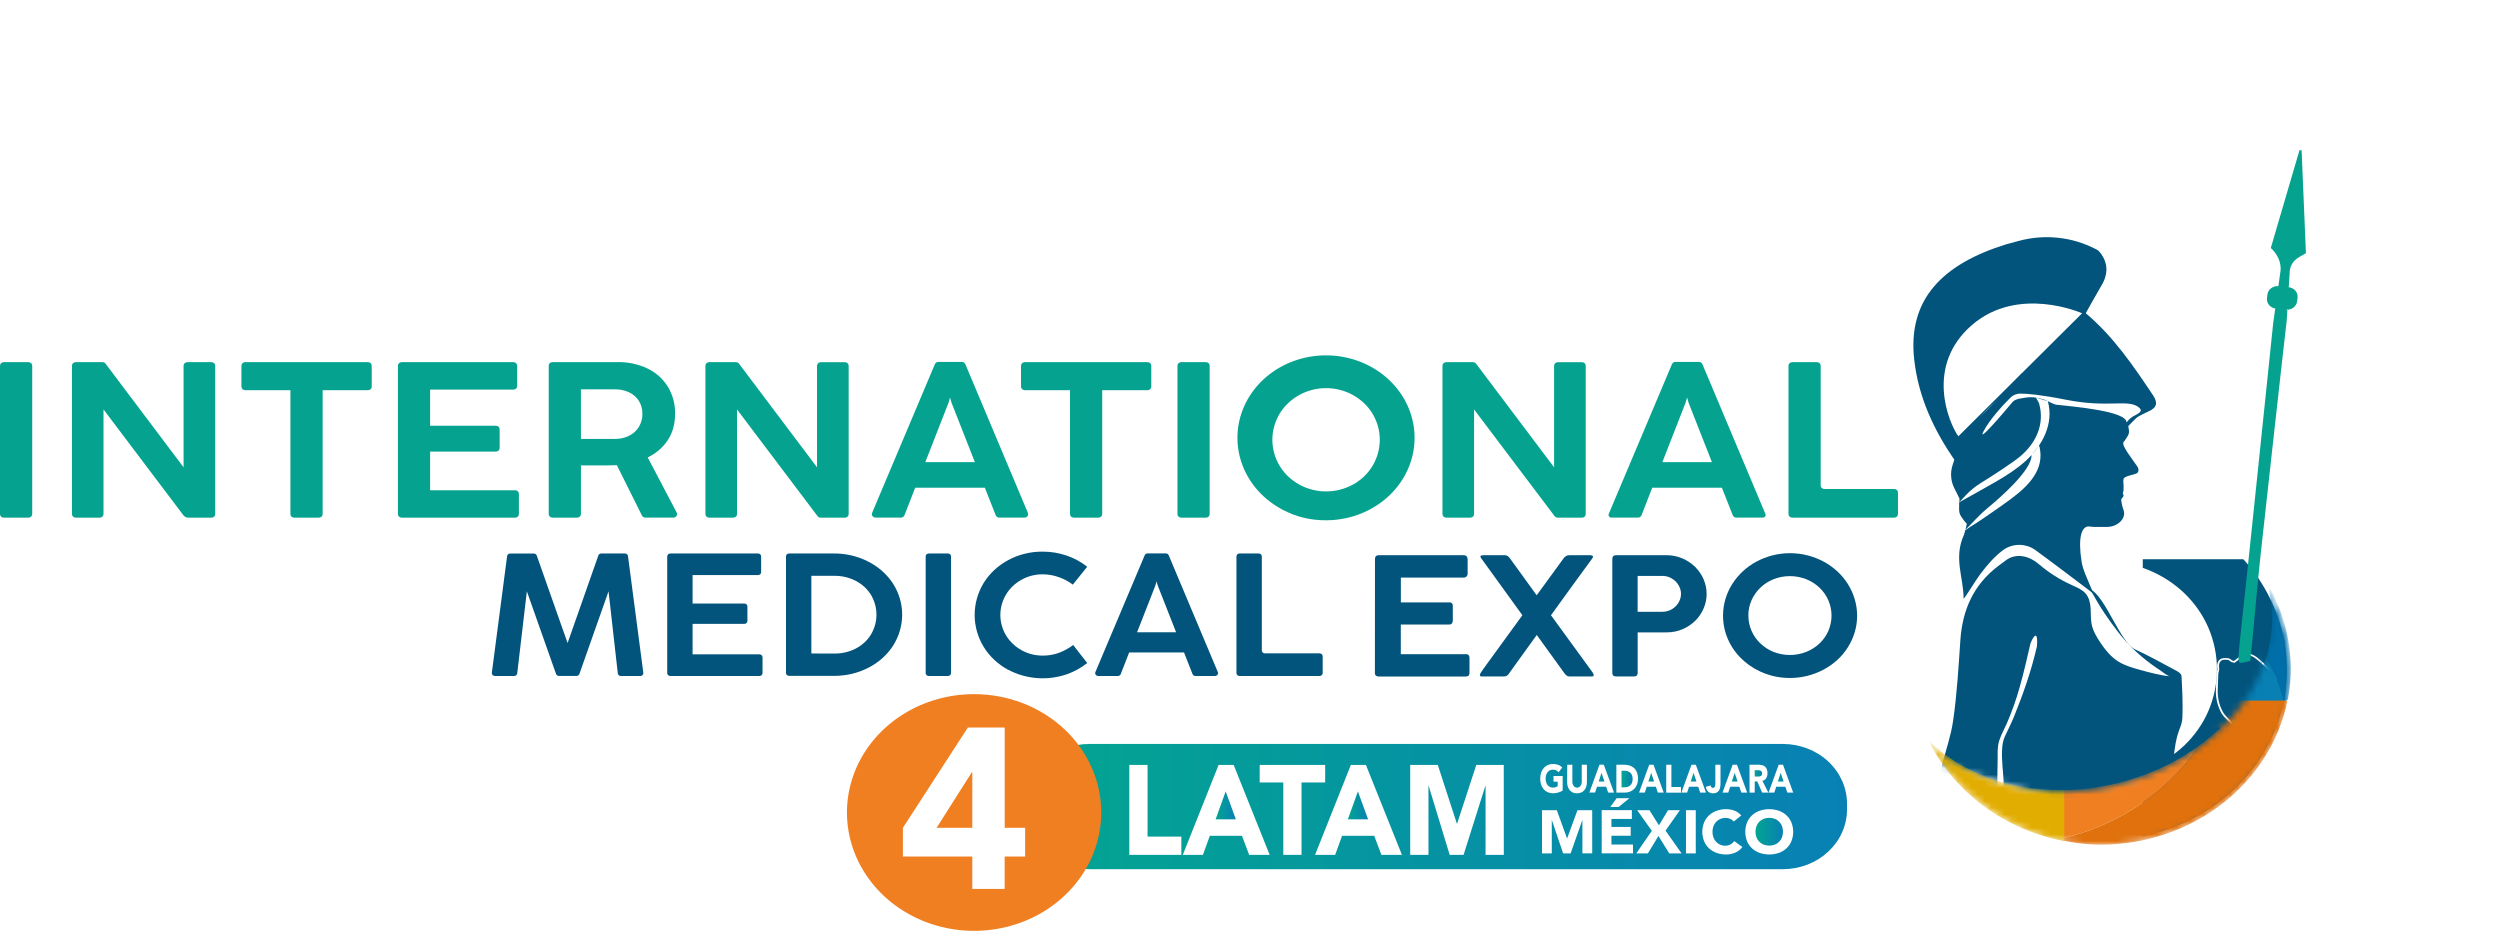 <svg width="376" height="140" viewBox="0 0 376 140" fill="none" xmlns="http://www.w3.org/2000/svg">
<path d="M350.825 68.203C350.786 68.322 350.748 68.436 350.707 68.555C350.545 69.038 350.38 69.519 350.21 69.995C350.21 70.025 350.188 70.058 350.175 70.088C350.007 70.556 349.838 71.027 349.665 71.496C349.665 71.512 349.652 71.526 349.648 71.54C349.475 72.007 349.293 72.469 349.112 72.928C349.09 72.998 349.058 73.069 349.032 73.129C348.959 73.316 348.885 73.501 348.816 73.686C348.528 74.396 348.235 75.096 347.937 75.786C347.755 76.2 347.574 76.613 347.388 77.019C347.172 77.504 346.956 77.985 346.718 78.457C346.629 78.658 346.537 78.843 346.444 79.031C346.331 79.268 346.215 79.505 346.098 79.739L284.965 80.288L284.846 68.794L350.825 68.203Z" fill="#F07F23"/>
<path d="M320.446 80.019L284.975 80.336L284.975 80.384L320.447 80.067L320.446 80.019Z" fill="#00A28E"/>
<path d="M326.538 101.639V102.262L320.51 100.392L320.836 97.59L326.43 101.309L326.538 101.639Z" fill="white"/>
<path d="M323.047 115.613C325.079 114.793 326.924 113.617 328.481 112.15C330.037 110.671 331.27 108.924 332.11 107.006C333.867 102.941 333.867 98.4 332.11 94.335C331.267 92.414 330.035 90.662 328.481 89.175C326.928 87.699 325.083 86.518 323.047 85.696C320.923 84.836 318.628 84.4 316.312 84.418L310.087 84.654L308.842 74.223C311.37 74.223 321.312 75.313 323.66 75.928C325.965 76.529 328.179 77.399 330.25 78.517C334.352 80.748 337.767 83.927 340.163 87.745C341.366 89.678 342.301 91.746 342.944 93.898C343.61 96.131 343.944 98.438 343.936 100.755C343.946 103.062 343.612 105.358 342.944 107.58C342.296 109.72 341.362 111.775 340.163 113.698C338.974 115.598 337.521 117.345 335.842 118.892C332.37 122.082 328.06 124.368 323.343 125.521C318.625 126.674 313.664 126.655 308.957 125.465C306.653 124.873 304.443 124.002 302.382 122.874C298.303 120.643 294.903 117.478 292.506 113.68L323.047 115.613Z" fill="#02547D"/>
<g filter="url(#filter0_d_2132_1772)">
<path fill-rule="evenodd" clip-rule="evenodd" d="M322.271 82.108V125.981H285.817V82.108H240.914V48.172H285.817V4H322.271V48.172H370V82.108H322.271Z" fill="white"/>
</g>
<mask id="mask0_2132_1772" style="mask-type:luminance" maskUnits="userSpaceOnUse" x="278" y="19" width="77" height="103">
<path d="M340.584 111.881L311.953 121.152L291.414 114.778L278.723 19.172H354.901L340.584 111.881Z" fill="white"/>
</mask>
<g mask="url(#mask0_2132_1772)">
<path d="M335.453 108.481C335.807 108.839 336.238 109.124 336.717 109.317C338.067 109.85 338.331 110.594 338.117 112.429C337.962 113.775 337.817 115.122 337.631 116.806C340.656 115.102 343.368 113.571 343.249 109.927C343.223 109.166 343.478 108.43 343.517 107.672C343.759 102.865 342.512 101.744 340.14 99.534C338.448 97.957 337.791 98.025 336.067 99.457C335.957 99.448 335.848 99.427 335.743 99.395C335.432 99.268 335.453 99.073 334.997 99.029C334.541 98.985 333.634 98.898 333.599 100.117C333.599 100.306 333.681 100.487 333.632 100.668C333.561 100.892 333.516 101.122 333.498 101.354L333.411 103.687C333.372 104.788 333.611 105.882 334.109 106.881C334.281 107.222 334.509 107.536 334.785 107.811L335.453 108.481Z" fill="#02547D"/>
<path d="M337.464 117.141L337.66 115.357C337.772 114.335 337.876 113.418 337.98 112.503C338.196 110.658 337.911 110.017 336.664 109.524C336.167 109.323 335.72 109.028 335.353 108.657L334.683 107.989C334.396 107.704 334.159 107.378 333.981 107.024C333.474 106.006 333.231 104.892 333.272 103.771L333.356 101.438C333.373 101.207 333.417 100.978 333.488 100.756V100.722C333.503 100.632 333.5 100.541 333.477 100.452C333.459 100.37 333.451 100.285 333.451 100.201C333.464 99.746 333.596 99.41 333.847 99.207C334.207 98.912 334.711 98.96 335.003 98.988C335.216 98.998 335.417 99.081 335.569 99.221C335.631 99.28 335.704 99.329 335.785 99.364C335.846 99.385 335.91 99.398 335.975 99.402H336.009C337.712 97.995 338.442 97.864 340.225 99.523L340.279 99.573C342.606 101.74 343.885 102.932 343.643 107.76C343.619 108.097 343.574 108.433 343.507 108.765C343.419 109.175 343.374 109.592 343.375 110.011C343.5 113.742 340.679 115.327 337.693 117.006L337.464 117.141ZM335.556 108.48C335.897 108.824 336.311 109.098 336.772 109.284C338.285 109.888 338.457 110.807 338.259 112.531C338.153 113.446 338.043 114.361 337.939 115.383L337.801 116.648C340.739 114.995 343.226 113.504 343.107 110.011C343.108 109.576 343.154 109.142 343.245 108.715C343.309 108.394 343.353 108.07 343.375 107.744C343.613 103.033 342.437 101.939 340.095 99.756L340.039 99.706C338.451 98.224 337.878 98.214 336.15 99.636L336.098 99.678L336.031 99.666C336.003 99.666 335.973 99.666 335.942 99.654C335.851 99.647 335.762 99.627 335.677 99.596C335.567 99.549 335.467 99.485 335.381 99.406C335.328 99.355 335.265 99.314 335.196 99.285C335.126 99.257 335.051 99.241 334.974 99.24C334.704 99.213 334.3 99.175 334.032 99.394C333.842 99.549 333.741 99.821 333.73 100.199C333.731 100.267 333.739 100.334 333.754 100.4C333.782 100.523 333.782 100.651 333.754 100.774V100.808C333.689 101.013 333.648 101.223 333.631 101.436L333.546 103.767C333.508 104.848 333.742 105.922 334.231 106.903C334.395 107.232 334.614 107.534 334.879 107.798L335.556 108.48Z" fill="white"/>
<path d="M325.717 122.426C327.902 121.499 331.499 120.509 332.921 119.729C333.084 119.629 333.225 119.5 333.334 119.349C333.443 119.198 333.518 119.028 333.556 118.85C333.869 116.436 334.118 114.012 334.42 111.363C332.493 112.031 329.721 113.067 327.897 113.759C327.515 113.902 325.272 113.96 325.117 114.326C324.471 115.823 324.078 117.404 323.954 119.013L325.717 122.426Z" fill="#02547D"/>
<path d="M335.559 134.053C336.222 126.366 336.069 118.913 336.909 111.153C336.927 111.003 336.972 108.881 336.931 108.691C335.974 108.329 335.755 106.867 335.185 111.519C334.358 119.163 334.507 126.478 333.889 134.047L335.559 134.053Z" fill="#05A38F"/>
<path d="M343.79 46.575C343.991 46.596 344.194 46.58 344.388 46.528C344.582 46.476 344.763 46.389 344.921 46.272C345.078 46.155 345.21 46.01 345.307 45.845C345.405 45.681 345.466 45.5 345.489 45.313L345.556 44.774C345.601 44.398 345.484 44.019 345.23 43.723C344.976 43.426 344.606 43.236 344.201 43.193L344.233 43.139L344.393 40.621C344.482 40.002 344.803 39.432 345.298 39.012C345.515 38.8 346.152 38.471 346.811 38.08C346.595 33.03 346.379 27.832 346.163 22.635L345.852 22.562C344.406 27.484 342.959 32.406 341.53 37.292C342.57 38.26 343.069 39.436 343.006 40.621L342.673 42.998L342.719 43.036C342.518 43.015 342.315 43.031 342.121 43.083C341.927 43.135 341.746 43.222 341.588 43.339C341.43 43.456 341.298 43.601 341.2 43.766C341.103 43.93 341.041 44.111 341.018 44.298L340.953 44.837C340.931 45.023 340.948 45.212 341.003 45.393C341.059 45.574 341.153 45.742 341.278 45.889C341.404 46.036 341.56 46.158 341.737 46.249C341.913 46.34 342.108 46.397 342.308 46.418L342.191 46.44L341.885 48.634C340.919 57.83 337.933 86.851 336.915 96.037C336.466 100.514 336.464 99.756 338.428 99.42C338.946 94.752 339.488 88.034 339.996 83.444C340.575 78.198 343.298 53.474 343.92 48.244L344.022 46.657" fill="#05A38F"/>
<path d="M294.192 69.503C290.893 64.847 288.514 59.72 287.892 54.046C286.905 45.073 292.081 39.739 301.72 36.748L303.637 36.229C303.892 36.168 304.14 36.098 304.395 36.042C304.65 35.985 304.94 35.931 305.212 35.885C305.484 35.838 305.758 35.802 306.035 35.77C306.312 35.738 306.584 35.716 306.858 35.7C307.133 35.684 307.409 35.673 307.684 35.669C307.958 35.665 308.232 35.669 308.507 35.684C308.781 35.698 309.055 35.714 309.328 35.74C309.6 35.766 309.874 35.796 310.145 35.836C310.415 35.877 310.687 35.921 310.955 35.975C311.223 36.029 311.491 36.088 311.756 36.154C312.022 36.221 312.286 36.295 312.547 36.375C312.809 36.456 313.068 36.542 313.325 36.637C313.582 36.731 313.837 36.838 314.088 36.939C314.338 37.039 314.591 37.162 314.837 37.283C314.961 37.343 315.082 37.405 315.205 37.47L315.295 37.516C315.422 37.571 315.538 37.645 315.639 37.735C315.727 37.826 315.808 37.922 315.881 38.023C316.034 38.219 316.172 38.424 316.294 38.638C316.409 38.844 316.507 39.058 316.588 39.278C316.666 39.493 316.723 39.715 316.758 39.94C316.795 40.166 316.81 40.395 316.804 40.623C316.797 40.861 316.768 41.097 316.717 41.33C316.665 41.577 316.592 41.82 316.501 42.058C316.399 42.314 316.279 42.563 316.14 42.804C314.805 45.141 315.006 44.747 313.699 47.104C317.925 50.681 320.868 55.051 323.804 59.428C324.537 60.516 324.474 61.307 323.102 61.892C322.836 62.007 320.92 62.934 320.745 63.206L322.227 61.826C322.078 61.41 321.809 61.041 321.449 60.759C321.089 60.477 320.652 60.294 320.187 60.229L313.297 59.265C312.662 59.133 312.018 59.04 311.37 58.988L310.153 58.891C309.673 58.665 309.156 58.513 308.623 58.443L307.424 58.28C306.752 58.19 306.071 58.163 305.393 58.199L304.404 58.251C303.473 58.183 302.551 58.452 301.828 59.002L301.271 59.426C298.804 61.305 296.861 63.709 295.606 66.436L294.192 69.503ZM294.534 65.623L313.146 47.118C313.146 47.118 303.531 42.82 296.528 48.929C289.525 55.037 293.056 63.549 294.534 65.619V65.623Z" fill="#02547D"/>
<path d="M307.624 81.459L306.341 79.909C306.645 74.801 308.589 69.896 311.922 65.829L312.613 64.986C313.697 63.66 315.249 62.734 316.995 62.371L319.732 64.099L320.15 63.974C320.348 65.129 320.348 65.129 319.434 66.404C319.203 66.728 319.866 67.675 320.083 68.013C320.299 68.351 320.917 69.178 321.502 70.041C321.794 70.471 321.779 71.01 321.258 71.165C320.61 71.366 319.529 71.555 319.443 71.929C319.328 72.486 319.512 72.734 319.443 73.207C319.432 73.348 319.432 73.49 319.443 73.631C319.424 73.773 319.391 73.913 319.344 74.049C319.305 74.17 319.484 74.353 319.443 74.482C319.367 74.727 319.082 74.908 319.093 75.033C319.14 75.569 319.257 76.098 319.443 76.608C319.901 77.885 318.529 79.16 316.928 79.15C316.729 79.15 314.75 79.174 314.532 79.118C313.047 78.736 312.587 80.862 313.13 84.348L310.725 83.543C309.497 83.142 308.42 82.418 307.624 81.459Z" fill="#02547D"/>
<path d="M313.123 84.775C313.069 84.775 313.015 84.766 312.965 84.749L310.562 83.956C309.253 83.524 308.105 82.75 307.256 81.725L305.973 80.173C305.904 80.09 305.869 79.987 305.876 79.883C306.179 74.685 308.157 69.692 311.552 65.556L312.245 64.713C313.396 63.309 315.043 62.328 316.895 61.943C316.957 61.931 317.021 61.93 317.083 61.941C317.146 61.953 317.205 61.975 317.258 62.008L319.808 63.617L320.009 63.556C320.073 63.538 320.14 63.532 320.207 63.539C320.274 63.547 320.338 63.568 320.395 63.601C320.453 63.633 320.502 63.676 320.539 63.728C320.577 63.78 320.601 63.839 320.611 63.9C320.827 65.162 320.804 65.274 319.855 66.6C319.855 66.757 320.043 67.111 320.389 67.654L320.48 67.798C320.59 67.975 320.799 68.267 321.054 68.623C321.309 68.979 321.601 69.383 321.89 69.81C322.015 69.978 322.097 70.171 322.13 70.373C322.164 70.575 322.148 70.781 322.085 70.977C322.027 71.12 321.935 71.249 321.814 71.354C321.694 71.459 321.549 71.536 321.391 71.58C321.257 71.62 321.104 71.66 320.946 71.701C320.626 71.785 320.043 71.938 319.885 72.063C319.855 72.24 319.855 72.42 319.885 72.598C319.92 72.818 319.924 73.042 319.896 73.263C319.888 73.302 319.888 73.342 319.896 73.38C319.906 73.471 319.906 73.563 319.896 73.654C319.882 73.799 319.851 73.942 319.805 74.082C319.892 74.24 319.916 74.42 319.875 74.593C319.811 74.773 319.707 74.938 319.57 75.078L319.55 75.102C319.601 75.565 319.707 76.021 319.868 76.462C319.983 76.785 320.01 77.13 319.948 77.466C319.887 77.802 319.737 78.119 319.514 78.388C319.209 78.762 318.814 79.064 318.361 79.27C317.908 79.477 317.41 79.581 316.906 79.575H316.67C314.942 79.589 314.551 79.575 314.389 79.525C314.308 79.494 314.22 79.484 314.135 79.497C314.049 79.51 313.968 79.544 313.903 79.597C313.451 79.967 313.127 81.388 313.574 84.266C313.584 84.328 313.579 84.39 313.56 84.45C313.541 84.51 313.509 84.566 313.465 84.613C313.421 84.66 313.367 84.698 313.306 84.723C313.245 84.749 313.179 84.763 313.112 84.763L313.123 84.775ZM308 81.194C308.738 82.086 309.738 82.76 310.878 83.135L312.565 83.692C312.349 81.84 312.349 79.744 313.3 78.958C313.481 78.808 313.702 78.706 313.939 78.661C314.176 78.616 314.422 78.629 314.652 78.7C314.778 78.718 315.465 78.726 316.679 78.718H316.943C317.295 78.72 317.644 78.646 317.961 78.502C318.278 78.358 318.556 78.149 318.773 77.89C318.906 77.731 318.996 77.543 319.033 77.344C319.071 77.146 319.056 76.941 318.989 76.749C318.79 76.205 318.665 75.64 318.615 75.068C318.615 74.97 318.636 74.873 318.677 74.783C318.717 74.692 318.777 74.611 318.853 74.543C318.883 74.507 318.922 74.464 318.948 74.426C318.865 74.273 318.842 74.098 318.883 73.931C318.92 73.827 318.948 73.72 318.967 73.611C318.971 73.572 318.971 73.532 318.967 73.493C318.95 73.38 318.95 73.266 318.967 73.153C318.986 73.002 318.981 72.85 318.954 72.7C318.91 72.418 318.916 72.13 318.971 71.849C319.09 71.286 319.864 71.083 320.685 70.868C320.832 70.828 320.977 70.791 321.102 70.753C321.182 70.729 321.193 70.699 321.199 70.681C321.212 70.611 321.209 70.539 321.191 70.469C321.173 70.4 321.139 70.335 321.093 70.278C320.81 69.862 320.521 69.456 320.27 69.11C320.019 68.764 319.78 68.424 319.663 68.235L319.579 68.102C319.103 67.352 318.704 66.64 319.043 66.167C319.691 65.258 319.823 65.077 319.76 64.534C319.656 64.54 319.553 64.514 319.466 64.462L316.897 62.84C315.336 63.21 313.955 64.061 312.98 65.254L312.289 66.099C309.043 70.05 307.136 74.812 306.811 79.776L308 81.194Z" fill="white"/>
<path d="M320.097 64.075C320.296 65.23 320.296 65.23 319.382 66.505C319.151 66.829 319.814 67.776 320.019 68.114C320.225 68.452 320.853 69.279 321.441 70.142C321.733 70.572 321.715 71.111 321.195 71.266C320.547 71.467 319.466 71.656 319.382 72.03C319.265 72.588 319.449 72.835 319.382 73.308C319.371 73.449 319.371 73.591 319.382 73.732C319.363 73.874 319.329 74.014 319.28 74.15C319.244 74.271 319.421 74.454 319.382 74.583C319.306 74.828 319.021 75.011 319.03 75.134C319.076 75.671 319.195 76.201 319.382 76.711C319.838 77.986 318.468 79.261 316.865 79.251C316.668 79.251 314.687 79.275 314.469 79.219C312.984 78.837 312.524 80.963 313.066 84.449C313.282 85.796 313.898 86.927 314.855 89.276C311.738 86.933 308.968 84.797 306.126 82.737C305.443 82.234 304.598 81.957 303.726 81.95C302.855 81.943 302.005 82.207 301.312 82.699C299.986 83.668 298.886 84.966 297.901 86.263C297.002 87.446 295.483 90.061 295.325 90.026C295.325 86.84 293.793 83.948 295.362 80.474C295.564 79.922 295.713 79.355 295.809 78.779C295.809 78.779 294.874 77.803 294.71 77.141C294.567 76.57 294.71 75.015 294.71 75.015C294.71 75.015 294.396 74.317 293.984 73.533C293.395 72.427 293.28 71.155 293.662 69.973L294.068 68.728L294.143 66.57L304.093 56.148L323.226 60.905L320.097 64.075ZM319.838 63.528C320.086 63.196 320.393 62.904 320.745 62.667C321.56 62.205 322.502 61.863 321.61 61.213C319.926 59.994 317.092 61.392 310.694 60.115C306.9 59.359 304.873 59.2 303.853 59.198C303.576 59.198 303.302 59.252 303.048 59.355C302.794 59.459 302.566 59.611 302.378 59.801C301.403 60.771 299.377 62.903 298.357 64.797C297.222 66.913 301.265 62.163 302.678 60.473C302.98 60.113 303.456 60.004 303.94 59.918C305.206 59.694 305.833 59.604 307.492 60.119C307.924 60.256 308.823 60.817 309.279 60.867C311.887 61.155 319.827 61.823 319.827 63.524L319.838 63.528ZM307.218 60.109L306.198 59.807C306.376 60.081 306.535 60.366 306.673 60.66C307.559 63.755 306.241 66.614 303.847 68.635C302.829 69.494 299.88 71.439 297.931 72.634C297.076 73.159 296.303 73.79 295.632 74.51L294.671 75.536L294.723 75.51C296.527 74.504 298.342 73.511 300.124 72.479C301.727 71.552 303.307 70.552 304.661 69.323C307.198 67.026 308.935 63.667 307.993 60.342L307.218 60.109ZM305.541 68.454C305.608 70.679 300.878 74.804 299.005 76.349C298.462 76.798 297.945 77.274 297.458 77.775L295.44 79.853C296.967 78.757 296.373 79.272 298.002 78.159C299.5 77.135 301.027 76.096 302.477 75.015C305.152 73.024 307.503 70.612 306.753 67.247C306.737 67.171 306.706 67.097 306.662 67.03L305.541 68.454Z" fill="#02547D"/>
<path d="M301.685 84.274C303.232 83.094 305.248 83.647 306.596 84.809C308.091 86.097 309.781 87.174 311.613 88.003C312.35 88.339 313.137 88.655 313.659 89.244C314.182 89.834 314.379 90.68 314.429 91.475C314.478 92.269 314.429 93.07 314.575 93.852C314.772 94.858 315.304 95.757 315.872 96.616C316.613 97.72 317.466 98.796 318.631 99.516C319.612 100.12 320.761 100.444 321.891 100.756C323.367 101.158 324.856 101.574 326.388 101.723C325.971 101.683 325.282 101.071 324.936 100.848C324.443 100.528 323.961 100.196 323.49 99.842C322.55 99.147 321.66 98.394 320.826 97.59C319.163 95.981 317.86 94.192 316.583 92.322C315.766 91.115 315.04 89.86 314.338 88.601C316.66 89.661 318.845 96.604 321.12 97.666C323.194 98.633 324.726 99.49 327.17 100.796C327.386 100.912 328.073 101.262 328.097 101.655C328.211 103.7 328.313 105.754 328.237 107.799C328.162 109.845 327.239 109.409 326.857 114.825C326.682 116.386 325.485 117.951 325.806 119.393C326.638 123.116 326.083 125.16 326.623 130.357C326.799 131.678 327.319 132.938 328.136 134.03L290.955 133.686C290.903 133.028 290.955 132.027 290.893 131.5C290.145 126.053 290.713 120.511 292.059 115.167C292.645 112.844 293.408 110.742 293.749 108.399C294.335 104.376 294.559 100.299 294.842 96.24C295.151 91.815 296.752 87.993 300.531 85.125L301.685 84.274ZM304.734 121.334C303.567 121.334 303.005 121.055 301.264 121.618C300.985 121.71 300.704 122.221 300.698 122.553C300.65 125.071 300.672 127.592 300.672 130.112C302.026 126.789 301.517 123.935 304.734 121.334ZM300.322 121.956C301.132 120.749 301.458 118.671 301.307 116.891C301.201 115.67 301.102 114.349 301.091 113.707C301.091 112.701 301.112 111.659 301.549 110.73C301.946 109.883 302.569 108.618 302.919 107.753C304.347 104.213 305.512 100.878 306.359 97.189C306.575 94.142 305.494 96.312 305.345 96.928C304.861 99.05 304.377 101.174 303.781 103.272C303.26 105.146 302.611 106.987 301.836 108.783C301.458 109.646 300.972 110.483 300.687 111.378C300.423 112.216 300.43 113.093 300.449 113.958L300.322 121.956ZM305.535 120.833C304.671 121.034 305.047 122.273 305.9 122.062C309.692 121.127 312.408 121.284 316.272 121.584C318.702 121.773 319.312 121.825 322.246 122.414C323.864 122.738 325.368 122.99 326.351 124.303L326.159 123.408C326.064 122.963 325.836 122.551 325.501 122.221C325.166 121.891 324.738 121.655 324.266 121.541C323.799 121.425 323.322 121.34 322.855 121.228C321.957 121.01 321.047 120.838 320.128 120.713C316.269 120.222 311.643 119.85 307.324 120.33C306.699 120.404 306.092 120.574 305.527 120.833H305.535Z" fill="#02547D"/>
</g>
<mask id="mask1_2132_1772" style="mask-type:luminance" maskUnits="userSpaceOnUse" x="290" y="88" width="55" height="40">
<path d="M290.035 111.626C290.035 111.626 301.918 123.695 321.289 117.174C324.705 116.026 327.906 114.385 330.776 112.312C345.252 101.813 340.942 88.519 340.942 88.519C340.942 88.519 351.041 103.643 337.567 117.995C333.398 122.481 327.73 125.534 321.474 126.664C300.881 130.355 289.879 112.6 290.035 111.626Z" fill="white"/>
</mask>
<g mask="url(#mask1_2132_1772)">
<path d="M343.549 105.498H321.338V95.298H321.377V83.535C321.437 83.553 321.498 83.569 321.556 83.59C322.241 83.791 322.902 84.016 323.546 84.251V97.543H340.064C340.112 97.617 340.157 97.693 340.202 97.77V100.517C340.431 99.956 340.635 99.389 340.814 98.82C341.994 100.896 342.902 103.097 343.519 105.375C343.53 105.423 343.541 105.459 343.549 105.498Z" fill="#0880B4"/>
<path d="M340.063 97.543H340.202V97.77C340.156 97.694 340.111 97.615 340.063 97.543Z" fill="#006FA9"/>
<path d="M344.532 100.603C344.531 102.145 344.387 103.684 344.1 105.203L343.884 105.37L343.726 105.493H343.545C343.545 105.461 343.525 105.418 343.515 105.37C342.898 103.093 341.991 100.893 340.812 98.817C341.985 95.189 342.03 91.326 340.939 87.676C343.303 91.629 344.54 96.079 344.532 100.603Z" fill="#006FA9"/>
<path d="M330.63 112.227C330.522 112.391 330.413 112.554 330.301 112.717C330.189 112.88 330.085 113.037 329.966 113.196L329.798 113.431L329.675 113.598C329.623 113.671 329.569 113.741 329.517 113.812C329.322 114.069 329.128 114.318 328.929 114.566L328.752 114.787C328.568 115.01 328.38 115.232 328.192 115.449C328.106 115.551 328.015 115.65 327.927 115.751C327.838 115.851 327.752 115.952 327.661 116.044C327.6 116.111 327.54 116.177 327.475 116.245C327.367 116.362 327.259 116.477 327.149 116.591C327.073 116.668 327 116.748 326.922 116.825C326.889 116.861 326.855 116.895 326.818 116.929C326.708 117.042 326.602 117.15 326.488 117.259C326.287 117.46 326.081 117.661 325.878 117.838C325.844 117.873 325.807 117.905 325.77 117.937C325.733 117.969 325.643 118.056 325.578 118.114C325.448 118.231 325.319 118.345 325.189 118.458L325.014 118.611C324.621 118.951 324.223 119.274 323.824 119.586L323.627 119.737C323.495 119.84 323.365 119.938 323.231 120.039L322.843 120.324L322.627 120.483L322.456 120.604L322.16 120.805L321.868 121.006L321.672 121.137L321.455 121.28C320.943 121.614 320.436 121.924 319.932 122.213L319.742 122.324L319.552 122.43C319.349 122.545 319.146 122.658 318.945 122.764L318.729 122.881L318.614 122.941L318.061 123.223L317.789 123.36L317.385 123.561C316.793 123.844 316.22 124.096 315.676 124.323L315.278 124.486C315.015 124.591 314.76 124.687 314.511 124.784L314.325 124.852C313.919 125.003 313.532 125.136 313.174 125.254L312.893 125.345C312.521 125.463 312.185 125.564 311.884 125.649L311.771 125.681L311.555 125.739L311.376 125.787C310.97 125.892 310.663 125.964 310.473 126.005L310.298 126.041V118.818H310.473H310.801C314.46 118.715 318.078 118.063 321.514 116.887C322.108 116.686 322.691 116.471 323.264 116.241C325.891 115.198 328.366 113.849 330.63 112.227Z" fill="#F07F21"/>
<path d="M344.034 105.383C342.79 111.474 339.302 116.969 334.172 120.923C329.042 124.877 322.591 127.041 315.931 127.042H315.877C313.406 127.022 310.951 126.67 308.589 125.996L308.271 125.907L310.294 126.108V126.044L310.469 126.008C310.659 125.968 310.966 125.895 311.372 125.791L311.551 125.742L311.767 125.684L311.88 125.652C312.181 125.567 312.517 125.466 312.889 125.348L313.17 125.258C313.528 125.139 313.915 125.006 314.321 124.855L314.507 124.787C314.756 124.694 315.011 124.586 315.274 124.489L315.672 124.326C316.216 124.099 316.789 123.848 317.381 123.564L317.785 123.363L318.057 123.226L318.61 122.945L318.725 122.884L318.941 122.768C319.142 122.661 319.345 122.548 319.548 122.434L319.738 122.327L319.928 122.216C320.432 121.927 320.939 121.613 321.441 121.283C321.516 121.237 321.588 121.189 321.657 121.14L321.853 121.01L322.145 120.808L322.441 120.607L322.612 120.487L322.828 120.328L323.217 120.042C323.351 119.944 323.48 119.841 323.612 119.74L323.809 119.59C324.208 119.278 324.606 118.954 324.999 118.614L325.174 118.461C325.304 118.349 325.433 118.234 325.563 118.117C325.628 118.059 325.693 118.001 325.755 117.94C325.818 117.88 325.829 117.876 325.863 117.842C326.067 117.655 326.272 117.459 326.473 117.262C326.583 117.154 326.689 117.045 326.803 116.932C326.84 116.898 326.875 116.864 326.907 116.828L327.134 116.595C327.246 116.48 327.35 116.365 327.46 116.249C327.525 116.182 327.585 116.116 327.646 116.047C327.737 115.949 327.825 115.846 327.912 115.754C327.998 115.661 328.091 115.553 328.177 115.452C328.365 115.235 328.554 115.014 328.737 114.79C328.798 114.718 328.856 114.644 328.914 114.569C329.113 114.322 329.307 114.072 329.502 113.815C329.554 113.744 329.608 113.674 329.66 113.602L329.783 113.435C329.842 113.357 329.898 113.278 329.951 113.199C330.066 113.04 330.167 112.882 330.286 112.721C330.405 112.56 330.502 112.395 330.615 112.23C331.818 111.369 332.952 110.428 334.009 109.414H332.244C332.285 109.333 332.328 109.251 332.367 109.169C332.406 109.086 332.434 109.034 332.466 108.967C332.548 108.802 332.628 108.633 332.706 108.465C332.784 108.296 332.838 108.179 332.905 108.034C333.013 107.791 333.121 107.547 333.221 107.298C333.249 107.234 333.274 107.169 333.303 107.097C333.303 107.075 333.322 107.05 333.331 107.024C333.395 106.865 333.46 106.703 333.523 106.54V106.524C333.586 106.361 333.648 106.198 333.707 106.033L333.72 106.001C333.795 105.799 333.869 105.584 333.936 105.375H343.538C343.538 105.399 343.538 105.413 343.538 105.413L343.589 105.375L344.034 105.383Z" fill="#E0710D"/>
<path d="M310.294 118.816H310.469V126.037V126.497C306.01 125.655 301.832 123.837 298.278 121.193C294.724 118.549 291.898 115.156 290.033 111.293C294.817 116.173 302.228 118.906 310.294 118.816Z" fill="#E2AD01"/>
</g>
<path d="M4.285 77.855H0.56C0.411 77.855 0.269 77.799 0.164 77.701C0.059 77.603 -1.09922e-06 77.471 0 77.332V54.992C-1.09922e-06 54.853 0.059 54.721 0.164 54.623C0.269 54.525 0.411 54.469 0.56 54.469H4.285C4.433 54.469 4.576 54.525 4.681 54.623C4.786 54.721 4.846 54.853 4.846 54.992V77.336C4.845 77.474 4.785 77.606 4.68 77.703C4.575 77.8 4.433 77.855 4.285 77.855Z" fill="#05A38F"/>
<path d="M15.016 77.855H11.384C11.235 77.855 11.093 77.799 10.988 77.701C10.882 77.604 10.823 77.471 10.822 77.332V54.992C10.823 54.853 10.882 54.721 10.988 54.623C11.093 54.525 11.235 54.469 11.384 54.469H15.412C15.502 54.469 15.591 54.49 15.671 54.528C15.751 54.567 15.82 54.623 15.872 54.692L27.591 70.256H27.61V54.992C27.611 54.853 27.67 54.721 27.776 54.623C27.881 54.525 28.023 54.469 28.172 54.469H31.804C31.953 54.469 32.096 54.524 32.202 54.622C32.307 54.72 32.366 54.853 32.366 54.992V77.336C32.366 77.405 32.352 77.473 32.323 77.537C32.295 77.6 32.254 77.658 32.202 77.706C32.149 77.755 32.087 77.793 32.019 77.82C31.951 77.846 31.878 77.859 31.804 77.859H28.347C28.195 77.859 28.044 77.825 27.909 77.759C27.773 77.693 27.657 77.598 27.57 77.481L15.589 61.607H15.569V77.336C15.568 77.473 15.51 77.604 15.406 77.701C15.303 77.798 15.163 77.853 15.016 77.855Z" fill="#05A38F"/>
<path d="M47.971 77.855H44.231C44.085 77.855 43.944 77.801 43.84 77.704C43.736 77.608 43.678 77.477 43.678 77.34V58.681H36.863C36.791 58.681 36.719 58.667 36.652 58.641C36.585 58.615 36.524 58.578 36.473 58.53C36.422 58.482 36.381 58.425 36.354 58.363C36.326 58.3 36.312 58.233 36.312 58.166V54.984C36.312 54.847 36.37 54.717 36.474 54.62C36.577 54.524 36.717 54.469 36.863 54.469H55.356C55.503 54.469 55.643 54.524 55.746 54.62C55.849 54.717 55.907 54.847 55.907 54.984V58.166C55.908 58.233 55.894 58.3 55.866 58.363C55.839 58.425 55.798 58.482 55.747 58.53C55.696 58.578 55.635 58.615 55.568 58.641C55.501 58.667 55.429 58.681 55.356 58.681H48.525V77.336C48.525 77.404 48.511 77.472 48.484 77.535C48.456 77.598 48.415 77.655 48.364 77.703C48.313 77.751 48.251 77.79 48.184 77.816C48.117 77.842 48.044 77.855 47.971 77.855Z" fill="#05A38F"/>
<path d="M77.478 77.855H60.409C60.261 77.855 60.118 77.799 60.013 77.701C59.907 77.604 59.848 77.471 59.848 77.332V54.992C59.848 54.853 59.907 54.721 60.013 54.623C60.118 54.525 60.261 54.469 60.409 54.469H77.219C77.368 54.469 77.511 54.524 77.616 54.622C77.722 54.72 77.781 54.853 77.781 54.992V58.075C77.781 58.214 77.722 58.347 77.616 58.445C77.511 58.543 77.368 58.598 77.219 58.598H64.688V64.029H74.585C74.734 64.029 74.877 64.085 74.982 64.183C75.087 64.281 75.147 64.413 75.147 64.552V67.402C75.147 67.541 75.087 67.673 74.982 67.771C74.877 67.869 74.734 67.924 74.585 67.925H64.688V73.732H77.481C77.63 73.732 77.772 73.787 77.878 73.885C77.983 73.983 78.042 74.116 78.042 74.255V77.336C78.041 77.475 77.981 77.607 77.876 77.704C77.77 77.802 77.627 77.856 77.478 77.855Z" fill="#05A38F"/>
<path d="M101.277 77.849H97.064C96.957 77.849 96.852 77.82 96.762 77.766C96.671 77.713 96.599 77.636 96.554 77.546L92.773 69.959C92.248 69.981 91.848 69.993 91.574 69.993H87.374V77.33C87.373 77.469 87.314 77.602 87.209 77.7C87.103 77.797 86.961 77.853 86.812 77.853H83.089C82.94 77.853 82.798 77.797 82.693 77.7C82.587 77.602 82.528 77.469 82.527 77.33V54.986C82.528 54.847 82.587 54.714 82.693 54.616C82.798 54.519 82.94 54.463 83.089 54.463H92.898C94.466 54.434 96.017 54.768 97.412 55.436C98.685 56.057 99.74 57.005 100.452 58.168C101.191 59.406 101.563 60.804 101.532 62.221C101.532 63.761 101.169 65.084 100.441 66.189C99.709 67.299 98.662 68.2 97.416 68.794L101.777 77.095C101.819 77.174 101.838 77.262 101.834 77.351C101.829 77.439 101.801 77.525 101.751 77.6C101.701 77.676 101.632 77.738 101.549 77.782C101.466 77.825 101.373 77.849 101.277 77.849ZM87.374 66.014H92.469C93.221 66.027 93.965 65.861 94.629 65.531C95.245 65.224 95.754 64.759 96.096 64.192C96.449 63.593 96.628 62.919 96.615 62.237C96.633 61.548 96.447 60.868 96.077 60.272C95.727 59.725 95.215 59.283 94.603 58.998C93.944 58.698 93.218 58.547 92.484 58.558H87.371L87.374 66.014Z" fill="#05A38F"/>
<path d="M110.287 77.855H106.655C106.506 77.855 106.363 77.799 106.258 77.701C106.153 77.604 106.093 77.471 106.093 77.332V54.992C106.093 54.853 106.153 54.721 106.258 54.623C106.363 54.525 106.506 54.469 106.655 54.469H110.682C110.772 54.469 110.861 54.49 110.941 54.528C111.021 54.567 111.09 54.623 111.142 54.692L122.881 70.282V54.996C122.882 54.857 122.941 54.724 123.047 54.626C123.153 54.528 123.296 54.473 123.445 54.473H127.075C127.224 54.473 127.367 54.528 127.473 54.626C127.579 54.724 127.638 54.857 127.639 54.996V77.336C127.638 77.475 127.579 77.608 127.473 77.706C127.367 77.804 127.224 77.859 127.075 77.859H123.423C123.333 77.859 123.245 77.838 123.165 77.8C123.085 77.761 123.017 77.705 122.965 77.636L110.848 61.581V77.336C110.847 77.474 110.787 77.606 110.682 77.704C110.577 77.801 110.435 77.855 110.287 77.855Z" fill="#05A38F"/>
<path d="M154.076 77.848H150.286C150.171 77.848 150.059 77.815 149.964 77.754C149.87 77.692 149.798 77.605 149.759 77.504L148.123 73.353H137.646L136.028 77.502C135.989 77.603 135.917 77.691 135.823 77.753C135.729 77.815 135.616 77.848 135.501 77.848H131.69C131.598 77.849 131.507 77.828 131.426 77.788C131.345 77.748 131.276 77.69 131.224 77.619C131.173 77.549 131.14 77.468 131.13 77.382C131.12 77.298 131.133 77.212 131.167 77.132L140.611 54.762C140.652 54.664 140.724 54.579 140.817 54.52C140.91 54.461 141.021 54.429 141.134 54.43H144.658C144.771 54.429 144.882 54.46 144.976 54.52C145.069 54.579 145.142 54.663 145.183 54.762L154.592 77.128C154.627 77.207 154.64 77.293 154.631 77.378C154.622 77.463 154.59 77.545 154.539 77.616C154.488 77.687 154.419 77.745 154.339 77.786C154.258 77.826 154.168 77.848 154.076 77.848ZM142.653 60.589L139.165 69.509H146.622L143.117 60.589L142.886 59.784L142.653 60.589Z" fill="#05A38F"/>
<path d="M165.211 77.855H161.488C161.339 77.855 161.196 77.799 161.091 77.701C160.986 77.604 160.927 77.471 160.926 77.332V58.681H154.122C154.048 58.681 153.975 58.667 153.907 58.641C153.839 58.615 153.777 58.577 153.724 58.528C153.672 58.479 153.631 58.422 153.603 58.358C153.575 58.294 153.56 58.226 153.561 58.158V54.992C153.561 54.853 153.62 54.72 153.725 54.622C153.83 54.524 153.973 54.469 154.122 54.469H172.594C172.743 54.469 172.886 54.524 172.991 54.622C173.096 54.72 173.155 54.853 173.155 54.992V58.158C173.156 58.226 173.141 58.294 173.113 58.358C173.085 58.422 173.044 58.479 172.991 58.528C172.939 58.577 172.877 58.615 172.809 58.641C172.741 58.667 172.668 58.681 172.594 58.681H165.773V77.336C165.771 77.474 165.711 77.606 165.606 77.703C165.501 77.8 165.359 77.855 165.211 77.855Z" fill="#05A38F"/>
<path d="M181.373 77.855H177.651C177.502 77.855 177.359 77.799 177.254 77.701C177.149 77.604 177.089 77.471 177.089 77.332V54.992C177.089 54.853 177.149 54.721 177.254 54.623C177.359 54.525 177.502 54.469 177.651 54.469H181.373C181.522 54.469 181.665 54.525 181.77 54.623C181.875 54.721 181.935 54.853 181.935 54.992V77.336C181.934 77.474 181.874 77.606 181.769 77.703C181.663 77.8 181.522 77.855 181.373 77.855Z" fill="#05A38F"/>
<path d="M192.869 76.641C190.053 75.156 187.912 72.768 186.849 69.922C185.786 67.077 185.871 63.968 187.09 61.176C188.309 58.385 190.578 56.103 193.473 54.755C196.368 53.407 199.691 53.087 202.821 53.853C205.952 54.62 208.675 56.421 210.483 58.921C212.291 61.42 213.059 64.446 212.645 67.435C212.231 70.423 210.662 73.169 208.232 75.159C205.802 77.15 202.676 78.248 199.44 78.25C197.134 78.275 194.864 77.719 192.869 76.641ZM203.472 72.895C204.701 72.212 205.718 71.241 206.421 70.08C207.142 68.876 207.521 67.521 207.521 66.143C207.521 64.765 207.142 63.41 206.421 62.207C205.716 61.047 204.696 60.08 203.463 59.403C202.245 58.73 200.856 58.375 199.44 58.375C198.024 58.375 196.634 58.73 195.417 59.403C194.183 60.085 193.163 61.056 192.457 62.219C191.739 63.418 191.362 64.768 191.362 66.141C191.362 67.514 191.739 68.864 192.457 70.064C193.163 71.226 194.183 72.197 195.417 72.879C196.635 73.555 198.026 73.911 199.444 73.911C200.862 73.911 202.253 73.555 203.472 72.879V72.895Z" fill="#05A38F"/>
<path d="M221.141 77.855H217.509C217.36 77.855 217.217 77.8 217.112 77.702C217.006 77.604 216.947 77.471 216.947 77.332V54.992C216.947 54.853 217.006 54.72 217.112 54.622C217.217 54.524 217.36 54.469 217.509 54.469H221.53C221.622 54.469 221.713 54.489 221.794 54.529C221.876 54.568 221.946 54.626 221.999 54.696L233.736 70.282V54.996C233.736 54.927 233.75 54.859 233.778 54.796C233.806 54.732 233.848 54.675 233.9 54.626C233.952 54.577 234.014 54.539 234.082 54.513C234.15 54.486 234.224 54.473 234.297 54.473H237.929C238.003 54.473 238.076 54.486 238.144 54.513C238.212 54.539 238.274 54.577 238.327 54.626C238.379 54.675 238.42 54.732 238.448 54.796C238.477 54.859 238.491 54.927 238.491 54.996V77.336C238.491 77.405 238.477 77.473 238.448 77.537C238.42 77.6 238.379 77.658 238.327 77.706C238.274 77.755 238.212 77.793 238.144 77.82C238.076 77.846 238.003 77.859 237.929 77.859H234.31C234.21 77.859 234.112 77.837 234.023 77.794C233.934 77.751 233.858 77.688 233.8 77.612L221.701 61.581V77.336C221.7 77.474 221.64 77.606 221.535 77.703C221.431 77.8 221.289 77.855 221.141 77.855Z" fill="#05A38F"/>
<path d="M265.134 77.848H261.137C261.022 77.848 260.909 77.815 260.815 77.753C260.72 77.692 260.648 77.605 260.608 77.504L258.974 73.353H248.497L246.879 77.502C246.84 77.603 246.768 77.691 246.674 77.753C246.58 77.815 246.467 77.848 246.352 77.848H242.335C242.268 77.846 242.202 77.828 242.143 77.798C242.084 77.767 242.034 77.724 241.996 77.672C241.958 77.62 241.934 77.56 241.925 77.498C241.917 77.436 241.924 77.373 241.946 77.313L251.468 54.76C251.509 54.662 251.58 54.579 251.673 54.52C251.765 54.461 251.875 54.43 251.987 54.43H255.519C255.631 54.43 255.741 54.461 255.833 54.52C255.926 54.579 255.997 54.662 256.038 54.76L265.525 77.315C265.55 77.375 265.559 77.439 265.552 77.502C265.544 77.565 265.52 77.626 265.481 77.678C265.443 77.731 265.391 77.774 265.331 77.803C265.27 77.833 265.203 77.849 265.134 77.848ZM253.503 60.589L250.016 69.509H257.473L253.968 60.589L253.735 59.784L253.503 60.589Z" fill="#05A38F"/>
<path d="M284.891 77.855H269.55C269.401 77.855 269.258 77.8 269.153 77.702C269.047 77.604 268.988 77.471 268.988 77.332V54.992C268.988 54.853 269.047 54.72 269.153 54.622C269.258 54.524 269.401 54.469 269.55 54.469H273.271C273.42 54.469 273.562 54.524 273.668 54.622C273.773 54.72 273.832 54.853 273.832 54.992V73.036C273.832 73.17 273.89 73.299 273.992 73.394C274.094 73.489 274.233 73.543 274.377 73.543H284.893C285.042 73.543 285.185 73.599 285.29 73.697C285.395 73.796 285.455 73.929 285.455 74.068V77.336C285.453 77.475 285.393 77.606 285.287 77.704C285.182 77.801 285.039 77.855 284.891 77.855Z" fill="#05A38F"/>
<path d="M77.338 101.669H74.436C74.371 101.668 74.305 101.655 74.246 101.63C74.186 101.605 74.132 101.568 74.088 101.523C74.045 101.477 74.012 101.423 73.992 101.365C73.972 101.306 73.966 101.245 73.974 101.184L76.269 83.63C76.283 83.525 76.338 83.429 76.423 83.359C76.508 83.289 76.617 83.25 76.731 83.25H80.292C80.388 83.252 80.481 83.282 80.559 83.335C80.636 83.388 80.694 83.463 80.724 83.548L85.365 96.713L89.993 83.54C90.023 83.455 90.081 83.38 90.158 83.327C90.235 83.274 90.329 83.244 90.425 83.242H93.986C94.099 83.242 94.209 83.28 94.295 83.35C94.38 83.421 94.434 83.517 94.448 83.622L96.756 101.188C96.764 101.249 96.758 101.311 96.739 101.369C96.72 101.428 96.687 101.482 96.644 101.528C96.6 101.574 96.546 101.611 96.486 101.636C96.426 101.661 96.361 101.675 96.296 101.675H93.381C93.266 101.674 93.155 101.634 93.07 101.563C92.985 101.491 92.931 101.393 92.918 101.286L91.525 88.932L87.139 101.363C87.108 101.45 87.049 101.525 86.969 101.579C86.89 101.632 86.794 101.661 86.696 101.661H84.06C83.963 101.659 83.87 101.63 83.792 101.576C83.715 101.523 83.657 101.448 83.628 101.363L79.239 88.932L77.792 101.274C77.782 101.381 77.73 101.48 77.646 101.552C77.562 101.625 77.453 101.667 77.338 101.669Z" fill="#02547D"/>
<path d="M114.211 101.669H100.815C100.692 101.669 100.574 101.623 100.486 101.542C100.399 101.461 100.349 101.351 100.349 101.236V83.675C100.349 83.56 100.399 83.45 100.486 83.369C100.574 83.288 100.692 83.242 100.815 83.242H114.01C114.134 83.242 114.252 83.288 114.339 83.369C114.426 83.45 114.475 83.56 114.475 83.675V86.06C114.475 86.175 114.426 86.285 114.339 86.366C114.252 86.447 114.134 86.493 114.01 86.493H104.166V90.767H111.945C112.068 90.767 112.187 90.812 112.274 90.893C112.362 90.974 112.411 91.084 112.412 91.199V93.402C112.411 93.517 112.362 93.627 112.274 93.708C112.187 93.789 112.068 93.834 111.945 93.834H104.166V98.41H114.22C114.343 98.41 114.461 98.456 114.548 98.537C114.636 98.618 114.685 98.728 114.685 98.843V101.228C114.686 101.286 114.674 101.344 114.651 101.398C114.628 101.452 114.593 101.501 114.549 101.542C114.504 101.583 114.452 101.616 114.394 101.637C114.336 101.659 114.274 101.67 114.211 101.669Z" fill="#02547D"/>
<path d="M118.212 101.229V83.675C118.212 83.561 118.261 83.451 118.348 83.37C118.435 83.288 118.553 83.243 118.676 83.243H125.353C127.172 83.223 128.965 83.639 130.562 84.45C132.106 85.228 133.399 86.375 134.309 87.772C135.21 89.188 135.686 90.803 135.686 92.449C135.686 94.095 135.21 95.71 134.309 97.126C133.404 98.52 132.116 99.665 130.577 100.442C128.989 101.252 127.203 101.668 125.392 101.649H118.674C118.554 101.649 118.438 101.605 118.352 101.526C118.265 101.448 118.215 101.341 118.212 101.229ZM125.521 98.292C126.643 98.305 127.748 98.042 128.726 97.532C129.672 97.038 130.456 96.312 130.992 95.434C131.534 94.52 131.819 93.492 131.819 92.448C131.819 91.404 131.534 90.376 130.992 89.462C130.45 88.583 129.662 87.858 128.711 87.364C127.725 86.853 126.613 86.591 125.485 86.604H122.028V98.284L125.521 98.292Z" fill="#02547D"/>
<path d="M142.575 101.669H139.686C139.563 101.669 139.445 101.623 139.357 101.542C139.27 101.461 139.22 101.351 139.22 101.236V83.675C139.22 83.56 139.27 83.45 139.357 83.369C139.445 83.288 139.563 83.242 139.686 83.242H142.573C142.696 83.242 142.814 83.288 142.902 83.369C142.989 83.45 143.038 83.56 143.038 83.675V101.228C143.039 101.285 143.028 101.342 143.005 101.396C142.982 101.449 142.948 101.497 142.905 101.538C142.862 101.579 142.811 101.612 142.754 101.634C142.698 101.657 142.637 101.668 142.575 101.669Z" fill="#02547D"/>
<path d="M151.65 100.754C150.109 99.926 148.831 98.733 147.947 97.294C147.056 95.827 146.588 94.169 146.588 92.483C146.588 90.797 147.056 89.14 147.947 87.672C148.833 86.24 150.11 85.052 151.65 84.231C153.223 83.386 155.01 82.949 156.825 82.965C158.063 82.961 159.292 83.165 160.453 83.569C161.571 83.953 162.608 84.519 163.514 85.24L161.354 87.927C160.721 87.451 160.01 87.073 159.249 86.805C158.474 86.524 157.65 86.38 156.818 86.379C155.703 86.371 154.607 86.649 153.651 87.183C152.68 87.719 151.876 88.481 151.32 89.396C150.751 90.341 150.453 91.406 150.453 92.489C150.453 93.572 150.751 94.638 151.32 95.583C151.877 96.497 152.68 97.259 153.651 97.795C154.608 98.329 155.703 98.607 156.818 98.6C157.63 98.609 158.435 98.478 159.195 98.214C159.994 97.917 160.739 97.51 161.408 97.007L163.519 99.72C162.609 100.446 161.57 101.018 160.448 101.412C159.019 101.904 157.491 102.098 155.972 101.983C154.453 101.867 152.979 101.444 151.655 100.742L151.65 100.754Z" fill="#02547D"/>
<path d="M182.729 101.671H179.793C179.698 101.671 179.606 101.643 179.529 101.592C179.452 101.542 179.393 101.47 179.361 101.387L178.077 98.131H169.826L168.558 101.385C168.525 101.468 168.467 101.54 168.39 101.591C168.312 101.642 168.22 101.67 168.126 101.671H165.178C165.103 101.671 165.029 101.653 164.962 101.62C164.895 101.587 164.838 101.539 164.796 101.481C164.753 101.423 164.726 101.356 164.718 101.286C164.709 101.216 164.719 101.145 164.746 101.08L172.168 83.5C172.203 83.42 172.262 83.35 172.339 83.302C172.416 83.253 172.507 83.227 172.6 83.227H175.336C175.429 83.227 175.52 83.254 175.597 83.303C175.674 83.352 175.734 83.421 175.768 83.502L183.162 101.082C183.189 101.147 183.2 101.218 183.191 101.288C183.183 101.358 183.156 101.425 183.114 101.483C183.071 101.542 183.014 101.589 182.947 101.622C182.88 101.655 182.805 101.671 182.729 101.671ZM173.765 88.076L171.014 95.096H176.887L174.126 88.068L173.944 87.438L173.765 88.076Z" fill="#02547D"/>
<path d="M198.468 101.669H186.426C186.303 101.669 186.185 101.623 186.098 101.542C186.011 101.461 185.962 101.351 185.962 101.236V83.675C185.962 83.56 186.011 83.45 186.098 83.369C186.185 83.288 186.303 83.242 186.426 83.242H189.313C189.436 83.242 189.554 83.288 189.642 83.369C189.729 83.45 189.778 83.56 189.778 83.675V97.833C189.778 97.948 189.827 98.058 189.914 98.139C190.001 98.22 190.119 98.265 190.242 98.265H198.468C198.591 98.265 198.709 98.311 198.796 98.392C198.883 98.473 198.932 98.583 198.932 98.698V101.228C198.933 101.286 198.922 101.343 198.899 101.396C198.877 101.449 198.843 101.498 198.799 101.539C198.756 101.58 198.705 101.613 198.648 101.635C198.591 101.657 198.529 101.669 198.468 101.669Z" fill="#02547D"/>
<path d="M206.796 84.092C206.796 83.69 206.99 83.503 207.377 83.503H220.099C220.189 83.494 220.281 83.506 220.366 83.537C220.451 83.567 220.527 83.616 220.587 83.68C220.687 83.811 220.738 83.969 220.732 84.13V86.301C220.735 86.45 220.675 86.594 220.566 86.703C220.502 86.763 220.424 86.81 220.339 86.84C220.253 86.87 220.162 86.882 220.071 86.876H210.689V90.599H217.921C217.995 90.587 218.071 90.59 218.144 90.608C218.217 90.626 218.284 90.659 218.342 90.704C218.401 90.761 218.446 90.829 218.473 90.904C218.501 90.98 218.511 91.059 218.502 91.138V93.363C218.504 93.503 218.457 93.64 218.37 93.755C218.32 93.815 218.254 93.863 218.178 93.893C218.103 93.923 218.02 93.935 217.938 93.928H210.681V98.387H220.404C220.492 98.375 220.581 98.383 220.666 98.408C220.751 98.433 220.828 98.477 220.892 98.534C220.982 98.671 221.024 98.83 221.011 98.99V101.235C221.011 101.579 220.818 101.752 220.43 101.752H207.366C207.219 101.756 207.075 101.712 206.958 101.629C206.896 101.58 206.848 101.518 206.818 101.448C206.788 101.378 206.776 101.302 206.785 101.227L206.796 84.092Z" fill="#02547D"/>
<path d="M222.63 101.305C222.718 101.175 222.807 101.042 222.893 100.903C222.98 100.764 223.075 100.632 223.172 100.501L228.965 92.53C227.899 91.055 226.845 89.596 225.804 88.155L222.842 84.064L222.775 83.979C222.711 83.895 222.67 83.798 222.656 83.696C222.654 83.677 222.656 83.657 222.663 83.639C222.669 83.621 222.68 83.604 222.694 83.59C222.707 83.575 222.724 83.564 222.743 83.556C222.762 83.548 222.782 83.543 222.803 83.543L223.131 83.501H226.247C226.416 83.495 226.584 83.535 226.728 83.617C226.884 83.721 227.016 83.852 227.117 84.003L231.115 89.531L235.14 84.007C235.248 83.857 235.384 83.726 235.542 83.621C235.687 83.539 235.854 83.499 236.024 83.505H239.165C239.273 83.507 239.379 83.525 239.481 83.559C239.515 83.572 239.543 83.596 239.562 83.625C239.581 83.655 239.59 83.689 239.587 83.724C239.566 83.846 239.512 83.96 239.429 84.056L236.434 88.153C235.378 89.599 234.322 91.059 233.267 92.534L239.507 101.104C239.572 101.193 239.623 101.29 239.658 101.392C239.676 101.45 239.687 101.51 239.69 101.571C239.69 101.686 239.593 101.742 239.401 101.742H236.075C235.966 101.745 235.857 101.724 235.758 101.682C235.665 101.637 235.58 101.578 235.507 101.509C235.421 101.426 235.343 101.336 235.276 101.239C235.2 101.132 235.116 101.014 235.019 100.883C234.359 99.982 233.711 99.085 233.074 98.192C232.438 97.299 231.789 96.402 231.13 95.503C230.425 96.468 229.728 97.432 229.038 98.395C228.348 99.358 227.655 100.322 226.96 101.287C226.894 101.419 226.79 101.531 226.659 101.612C226.529 101.692 226.377 101.737 226.221 101.742H222.87C222.675 101.742 222.58 101.682 222.58 101.559C222.584 101.513 222.592 101.467 222.606 101.422C222.608 101.382 222.616 101.343 222.63 101.305Z" fill="#02547D"/>
<path d="M242.491 84.078C242.491 83.691 242.688 83.5 243.085 83.5H250.581C251.427 83.492 252.265 83.657 253.035 83.985C253.764 84.295 254.42 84.736 254.967 85.28C256.068 86.382 256.679 87.831 256.676 89.335C256.677 90.073 256.527 90.805 256.233 91.49C255.946 92.171 255.526 92.796 254.993 93.334C254.451 93.874 253.803 94.312 253.083 94.623C252.321 94.951 251.491 95.117 250.652 95.108H246.305V101.215C246.305 101.567 246.106 101.742 245.713 101.742H243.07C242.684 101.742 242.491 101.567 242.491 101.215V84.078ZM252.823 89.307C252.821 88.967 252.748 88.631 252.607 88.318C252.471 88 252.274 87.707 252.026 87.455C251.773 87.204 251.473 87 251.14 86.851C250.789 86.695 250.404 86.615 250.015 86.618H246.3V92.01H250.015C250.398 92.013 250.778 91.937 251.127 91.789C251.464 91.643 251.767 91.439 252.02 91.186C252.272 90.935 252.471 90.642 252.607 90.323C252.748 90.003 252.822 89.661 252.823 89.315V89.307Z" fill="#02547D"/>
<path d="M259.145 92.599C259.14 90.932 259.614 89.294 260.517 87.856C260.955 87.162 261.485 86.522 262.094 85.951C262.701 85.381 263.387 84.888 264.134 84.484C264.89 84.075 265.698 83.757 266.54 83.537C268.294 83.087 270.146 83.087 271.899 83.537C272.742 83.757 273.551 84.075 274.308 84.484C275.807 85.298 277.055 86.46 277.929 87.856C278.369 88.562 278.711 89.318 278.947 90.104C279.19 90.921 279.312 91.764 279.31 92.611C279.313 93.453 279.19 94.291 278.947 95.103C278.71 95.885 278.368 96.636 277.929 97.339C277.495 98.034 276.965 98.672 276.352 99.238C275.082 100.402 273.507 101.237 271.784 101.658C270.06 102.08 268.248 102.073 266.527 101.64C263.998 100.985 261.84 99.441 260.51 97.333C259.61 95.896 259.139 94.262 259.145 92.599ZM262.958 92.572C262.952 93.369 263.116 94.158 263.44 94.895C263.747 95.595 264.195 96.232 264.76 96.774C265.324 97.311 265.994 97.742 266.733 98.043C267.513 98.351 268.352 98.51 269.2 98.51C270.048 98.51 270.887 98.351 271.668 98.043C272.411 97.744 273.085 97.314 273.653 96.778C274.223 96.238 274.673 95.6 274.98 94.9C275.621 93.415 275.621 91.758 274.98 90.273C274.363 88.858 273.173 87.724 271.668 87.115C270.887 86.808 270.048 86.649 269.2 86.649C268.352 86.649 267.513 86.808 266.733 87.115C265.99 87.416 265.318 87.848 264.754 88.389C263.589 89.515 262.943 91.019 262.952 92.582L262.958 92.572Z" fill="#02547D"/>
<path d="M248.34 116.238L247.912 117.542H248.774L248.34 116.238Z" fill="url(#paint0_linear_2132_1772)"/>
<path d="M182.828 123.227H185.87L184.341 119.027L182.828 123.227Z" fill="url(#paint1_linear_2132_1772)"/>
<path d="M240.438 117.542H241.301L240.866 116.238L240.438 117.542Z" fill="url(#paint2_linear_2132_1772)"/>
<path d="M202.717 123.227H205.759L204.229 119.027L202.717 123.227Z" fill="url(#paint3_linear_2132_1772)"/>
<path d="M254.278 117.542H255.14L254.708 116.238L254.278 117.542Z" fill="url(#paint4_linear_2132_1772)"/>
<path d="M245.188 116.214C245.078 116.115 244.946 116.039 244.802 115.992C244.652 115.942 244.494 115.917 244.335 115.918H243.877V118.412H244.281C244.451 118.414 244.62 118.392 244.782 118.348C244.932 118.307 245.069 118.232 245.182 118.131C245.304 118.018 245.396 117.88 245.45 117.728C245.52 117.534 245.553 117.33 245.547 117.125C245.551 116.942 245.518 116.761 245.45 116.59C245.392 116.449 245.303 116.32 245.188 116.214Z" fill="url(#paint5_linear_2132_1772)"/>
<path d="M267.814 116.238L267.386 117.542H268.248L267.814 116.238Z" fill="url(#paint6_linear_2132_1772)"/>
<path d="M268.137 111.891H163.83C162.562 111.89 161.306 112.123 160.134 112.574C158.962 113.026 157.898 113.688 157.001 114.523C156.104 115.357 155.392 116.348 154.907 117.439C154.422 118.53 154.172 119.699 154.172 120.88V121.736C154.172 124.121 155.189 126.408 157.001 128.094C158.812 129.78 161.269 130.727 163.83 130.727H268.137C269.406 130.727 270.661 130.495 271.833 130.043C273.005 129.591 274.069 128.929 274.966 128.094C275.863 127.259 276.574 126.268 277.059 125.177C277.544 124.086 277.794 122.917 277.793 121.736V120.88C277.793 118.496 276.776 116.209 274.965 114.523C273.154 112.838 270.698 111.891 268.137 111.891ZM267.515 115.016H268.163L269.697 119.208H268.82L268.518 118.321H267.148L266.854 119.208H265.99L267.515 115.016ZM263.125 115.016H264.49C264.662 115.015 264.834 115.036 265 115.079C265.159 115.114 265.307 115.183 265.432 115.28C265.561 115.387 265.66 115.52 265.722 115.67C265.799 115.866 265.834 116.075 265.828 116.284C265.836 116.547 265.769 116.807 265.633 117.038C265.575 117.138 265.494 117.226 265.397 117.296C265.299 117.365 265.187 117.414 265.067 117.44L265.964 119.21H265.03L264.294 117.535H263.911V119.21H263.133L263.125 115.016ZM260.592 115.016H261.241L262.775 119.208H261.897L261.593 118.321H260.223L259.929 119.208H259.065L260.592 115.016ZM257.269 118.13C257.277 118.227 257.318 118.318 257.386 118.391C257.414 118.424 257.449 118.45 257.489 118.468C257.529 118.487 257.573 118.497 257.617 118.498C257.657 118.501 257.698 118.496 257.735 118.482C257.773 118.468 257.806 118.446 257.833 118.418C257.886 118.359 257.924 118.291 257.943 118.216C257.967 118.132 257.982 118.046 257.987 117.959C257.987 117.864 257.987 117.78 257.987 117.702V115.016H258.764V117.806C258.765 117.994 258.75 118.181 258.721 118.367C258.698 118.536 258.643 118.699 258.559 118.85C258.481 118.99 258.363 119.107 258.218 119.188C258.041 119.279 257.841 119.323 257.639 119.315C257.379 119.321 257.126 119.237 256.93 119.079C256.716 118.88 256.584 118.618 256.556 118.337L257.269 118.13ZM250.602 115.016H251.379V118.363H252.821V119.216H250.602V115.016ZM248.041 115.016H248.689L250.223 119.208H249.346L249.042 118.321H247.672L247.378 119.208H246.514L248.041 115.016ZM235.715 115.016H236.482V117.559C236.48 117.681 236.498 117.803 236.536 117.921C236.566 118.023 236.616 118.12 236.683 118.206C236.741 118.285 236.819 118.35 236.91 118.395C236.996 118.441 237.095 118.465 237.195 118.464C237.295 118.465 237.393 118.441 237.48 118.395C237.566 118.349 237.64 118.284 237.696 118.206C237.763 118.12 237.813 118.023 237.843 117.921C237.88 117.803 237.899 117.681 237.897 117.559V115.016H238.673V117.593C238.675 117.824 238.644 118.055 238.58 118.279C238.522 118.475 238.426 118.66 238.297 118.824C238.174 118.976 238.015 119.1 237.832 119.186C237.628 119.271 237.407 119.316 237.184 119.316C236.96 119.316 236.74 119.271 236.536 119.186C236.353 119.1 236.194 118.976 236.071 118.824C235.942 118.66 235.846 118.475 235.788 118.279C235.724 118.055 235.693 117.824 235.695 117.593L235.715 115.016ZM177.675 128.571H169.85V115.051H172.594V125.822H177.675V128.571ZM187.874 128.571L186.793 125.707H181.958L180.919 128.571H177.894L183.276 115.051H185.545L190.959 128.571H187.874ZM195.751 128.571H193.009V117.685H189.457V115.051H199.304V117.685H195.751V128.571ZM207.762 128.571L206.682 125.707H201.847L200.809 128.571H197.785L203.167 115.051H205.435L210.85 128.571H207.762ZM226.173 128.571H223.429V118.202H223.395L220.123 128.571H218.032L214.875 118.202H214.841V128.571H212.097V115.051H216.247L219.112 123.875H219.149L222.031 115.051H226.165L226.173 128.571ZM231.648 117.106C231.644 116.797 231.692 116.49 231.791 116.195C231.873 115.941 232.007 115.705 232.186 115.499C232.349 115.312 232.555 115.162 232.789 115.059C233.028 114.954 233.288 114.901 233.552 114.904C233.817 114.901 234.081 114.942 234.332 115.024C234.576 115.111 234.791 115.255 234.956 115.443L234.407 116.151C234.313 116.029 234.19 115.928 234.049 115.855C233.895 115.784 233.724 115.749 233.552 115.755C233.395 115.753 233.24 115.787 233.1 115.855C232.964 115.923 232.845 116.02 232.755 116.137C232.656 116.266 232.582 116.411 232.539 116.565C232.435 116.919 232.435 117.293 232.539 117.647C232.582 117.8 232.656 117.944 232.755 118.072C232.845 118.189 232.964 118.285 233.1 118.353C233.239 118.422 233.395 118.457 233.552 118.454C233.699 118.456 233.846 118.433 233.984 118.385C234.088 118.35 234.186 118.304 234.278 118.247V117.567H233.645V116.714H235.025V118.904C234.806 119.043 234.564 119.147 234.308 119.212C234.06 119.276 233.803 119.307 233.545 119.307C233.282 119.309 233.021 119.257 232.783 119.154C232.548 119.051 232.342 118.899 232.18 118.711C232.001 118.506 231.867 118.27 231.784 118.017C231.689 117.724 231.643 117.419 231.648 117.112V117.106ZM239.47 128.344H237.994V123.368H237.975L236.22 128.35H235.097L233.407 123.368H233.388V128.35H231.916V121.853H234.144L235.682 126.093H235.702L237.249 121.853H239.466L239.47 128.344ZM239.902 119.202H239.038L240.563 115.01H241.211L242.748 119.208H241.87L241.566 118.321H240.196L239.902 119.202ZM243.143 120.049H245.068L243.435 121.37H242.19L243.143 120.049ZM245.606 128.344H240.896V121.847H245.433V123.169H242.359V124.375H245.256V125.697H242.359V127.016H245.6L245.606 128.344ZM245.124 119.073C244.885 119.164 244.629 119.209 244.37 119.208H243.1V115.016H244.266C244.539 115.015 244.81 115.053 245.07 115.129C245.319 115.201 245.547 115.325 245.736 115.493C245.937 115.676 246.092 115.9 246.187 116.147C246.307 116.46 246.363 116.792 246.354 117.124C246.36 117.43 246.305 117.734 246.192 118.021C246.096 118.263 245.949 118.485 245.76 118.673C245.579 118.845 245.363 118.981 245.124 119.073ZM251.062 128.35L249.428 125.735L247.842 128.35H246.097L248.437 124.955L246.228 121.853H248.078L249.504 124.13L250.872 121.853H252.656L250.496 124.929L252.911 128.348L251.062 128.35ZM255.044 128.35H253.57V121.853H255.044V128.35ZM255.409 118.321H254.037L253.743 119.208H252.879L254.402 115.016H255.05L256.584 119.208H255.711L255.409 118.321ZM260.97 128.241C260.55 128.421 260.092 128.515 259.629 128.515C259.136 128.52 258.647 128.439 258.185 128.277C257.754 128.126 257.362 127.89 257.036 127.587C256.71 127.283 256.457 126.918 256.295 126.516C255.938 125.606 255.938 124.609 256.295 123.7C256.457 123.298 256.71 122.932 257.036 122.628C257.362 122.325 257.754 122.089 258.185 121.938C258.646 121.775 259.136 121.694 259.629 121.698C259.826 121.7 260.024 121.716 260.219 121.748C260.425 121.784 260.628 121.837 260.824 121.909C261.026 121.985 261.218 122.084 261.394 122.203C261.581 122.33 261.746 122.481 261.884 122.654L260.752 123.553C260.612 123.38 260.429 123.242 260.219 123.15C259.989 123.054 259.74 123.007 259.488 123.012C259.222 123.009 258.96 123.063 258.719 123.169C258.484 123.272 258.275 123.42 258.105 123.603C257.926 123.799 257.789 124.025 257.699 124.269C257.506 124.813 257.506 125.4 257.699 125.944C257.789 126.185 257.925 126.409 258.101 126.604C258.266 126.787 258.47 126.935 258.7 127.04C258.93 127.145 259.184 127.199 259.441 127.197C259.723 127.203 260.002 127.14 260.249 127.012C260.484 126.888 260.682 126.712 260.826 126.499L262.053 127.388C261.784 127.761 261.408 128.056 260.968 128.241H260.97ZM269.429 126.516C269.264 126.92 269.008 127.287 268.68 127.594C268.355 127.893 267.966 128.126 267.539 128.277C266.606 128.594 265.583 128.594 264.65 128.277C264.222 128.127 263.833 127.894 263.509 127.594C263.18 127.287 262.924 126.92 262.757 126.516C262.403 125.606 262.403 124.609 262.757 123.7C262.924 123.295 263.18 122.928 263.509 122.621C263.833 122.321 264.222 122.088 264.65 121.938C265.583 121.618 266.607 121.618 267.539 121.938C267.966 122.089 268.355 122.322 268.68 122.621C269.008 122.928 269.264 123.295 269.429 123.7C269.787 124.609 269.787 125.606 269.429 126.516Z" fill="url(#paint7_linear_2132_1772)"/>
<path d="M267.595 123.591C267.414 123.405 267.193 123.257 266.947 123.157C266.399 122.948 265.785 122.948 265.238 123.157C264.991 123.258 264.771 123.406 264.589 123.591C264.403 123.785 264.261 124.011 264.17 124.257C263.974 124.801 263.974 125.389 264.17 125.933C264.261 126.176 264.404 126.401 264.589 126.592C264.771 126.778 264.991 126.927 265.238 127.029C265.785 127.238 266.399 127.238 266.947 127.029C267.194 126.928 267.415 126.779 267.595 126.592C267.781 126.401 267.925 126.176 268.016 125.933C268.209 125.389 268.209 124.801 268.016 124.257C267.925 124.011 267.782 123.785 267.595 123.591Z" fill="url(#paint8_linear_2132_1772)"/>
<path d="M260.895 116.238L260.465 117.542H261.327L260.895 116.238Z" fill="url(#paint9_linear_2132_1772)"/>
<path d="M264.582 116.783C264.656 116.779 264.73 116.761 264.798 116.731C264.864 116.699 264.919 116.65 264.955 116.59C265.002 116.509 265.023 116.417 265.018 116.325C265.022 116.236 265.003 116.149 264.962 116.069C264.93 116.011 264.882 115.961 264.824 115.924C264.764 115.89 264.698 115.867 264.629 115.856C264.558 115.845 264.485 115.839 264.413 115.84H263.905V116.795H264.355C264.43 116.795 264.504 116.795 264.582 116.783Z" fill="url(#paint10_linear_2132_1772)"/>
<path d="M146.503 104.398C142.721 104.398 139.024 105.442 135.879 107.398C132.735 109.354 130.284 112.135 128.836 115.387C127.389 118.64 127.01 122.219 127.748 125.672C128.486 129.125 130.307 132.297 132.982 134.786C135.656 137.276 139.063 138.971 142.772 139.658C146.481 140.345 150.326 139.992 153.82 138.645C157.314 137.298 160.301 135.016 162.402 132.089C164.503 129.162 165.624 125.72 165.624 122.199C165.624 117.478 163.61 112.95 160.024 109.612C156.438 106.274 151.574 104.398 146.503 104.398ZM154.177 128.823H151.1V133.692H146.235V128.823H135.797V124.506L145.565 109.421H151.107V124.506H154.184L154.177 128.823Z" fill="#F07F21"/>
<path d="M140.861 124.506H146.235V116.137H146.168L140.861 124.506Z" fill="#F07F21"/>
<defs>
<filter id="filter0_d_2132_1772" x="234.914" y="0" width="141.086" height="133.98" filterUnits="userSpaceOnUse" color-interpolation-filters="sRGB">
<feFlood flood-opacity="0" result="BackgroundImageFix"/>
<feColorMatrix in="SourceAlpha" type="matrix" values="0 0 0 0 0 0 0 0 0 0 0 0 0 0 0 0 0 0 127 0" result="hardAlpha"/>
<feOffset dy="2"/>
<feGaussianBlur stdDeviation="3"/>
<feComposite in2="hardAlpha" operator="out"/>
<feColorMatrix type="matrix" values="0 0 0 0 0 0 0 0 0 0 0 0 0 0 0 0 0 0 0.25 0"/>
<feBlend mode="normal" in2="BackgroundImageFix" result="effect1_dropShadow_2132_1772"/>
<feBlend mode="normal" in="SourceGraphic" in2="effect1_dropShadow_2132_1772" result="shape"/>
</filter>
<linearGradient id="paint0_linear_2132_1772" x1="247.912" y1="116.89" x2="248.774" y2="116.89" gradientUnits="userSpaceOnUse">
<stop stop-color="#03A591"/>
<stop offset="1" stop-color="#0880B4"/>
</linearGradient>
<linearGradient id="paint1_linear_2132_1772" x1="182.828" y1="121.127" x2="185.87" y2="121.127" gradientUnits="userSpaceOnUse">
<stop stop-color="#03A591"/>
<stop offset="1" stop-color="#0880B4"/>
</linearGradient>
<linearGradient id="paint2_linear_2132_1772" x1="240.438" y1="116.89" x2="241.301" y2="116.89" gradientUnits="userSpaceOnUse">
<stop stop-color="#03A591"/>
<stop offset="1" stop-color="#0880B4"/>
</linearGradient>
<linearGradient id="paint3_linear_2132_1772" x1="202.717" y1="121.127" x2="205.759" y2="121.127" gradientUnits="userSpaceOnUse">
<stop stop-color="#03A591"/>
<stop offset="1" stop-color="#0880B4"/>
</linearGradient>
<linearGradient id="paint4_linear_2132_1772" x1="254.278" y1="116.89" x2="255.14" y2="116.89" gradientUnits="userSpaceOnUse">
<stop stop-color="#03A591"/>
<stop offset="1" stop-color="#0880B4"/>
</linearGradient>
<linearGradient id="paint5_linear_2132_1772" x1="243.877" y1="117.161" x2="245.547" y2="117.161" gradientUnits="userSpaceOnUse">
<stop stop-color="#03A591"/>
<stop offset="1" stop-color="#0880B4"/>
</linearGradient>
<linearGradient id="paint6_linear_2132_1772" x1="267.386" y1="116.89" x2="268.248" y2="116.89" gradientUnits="userSpaceOnUse">
<stop stop-color="#03A591"/>
<stop offset="1" stop-color="#0880B4"/>
</linearGradient>
<linearGradient id="paint7_linear_2132_1772" x1="154.172" y1="121.308" x2="277.793" y2="121.308" gradientUnits="userSpaceOnUse">
<stop stop-color="#03A591"/>
<stop offset="1" stop-color="#0880B4"/>
</linearGradient>
<linearGradient id="paint8_linear_2132_1772" x1="264.015" y1="125.1" x2="268.168" y2="125.1" gradientUnits="userSpaceOnUse">
<stop stop-color="#03A591"/>
<stop offset="1" stop-color="#0880B4"/>
</linearGradient>
<linearGradient id="paint9_linear_2132_1772" x1="260.465" y1="116.89" x2="261.327" y2="116.89" gradientUnits="userSpaceOnUse">
<stop stop-color="#03A591"/>
<stop offset="1" stop-color="#0880B4"/>
</linearGradient>
<linearGradient id="paint10_linear_2132_1772" x1="263.903" y1="116.317" x2="265.014" y2="116.317" gradientUnits="userSpaceOnUse">
<stop stop-color="#03A591"/>
<stop offset="1" stop-color="#0880B4"/>
</linearGradient>
</defs>
</svg>
